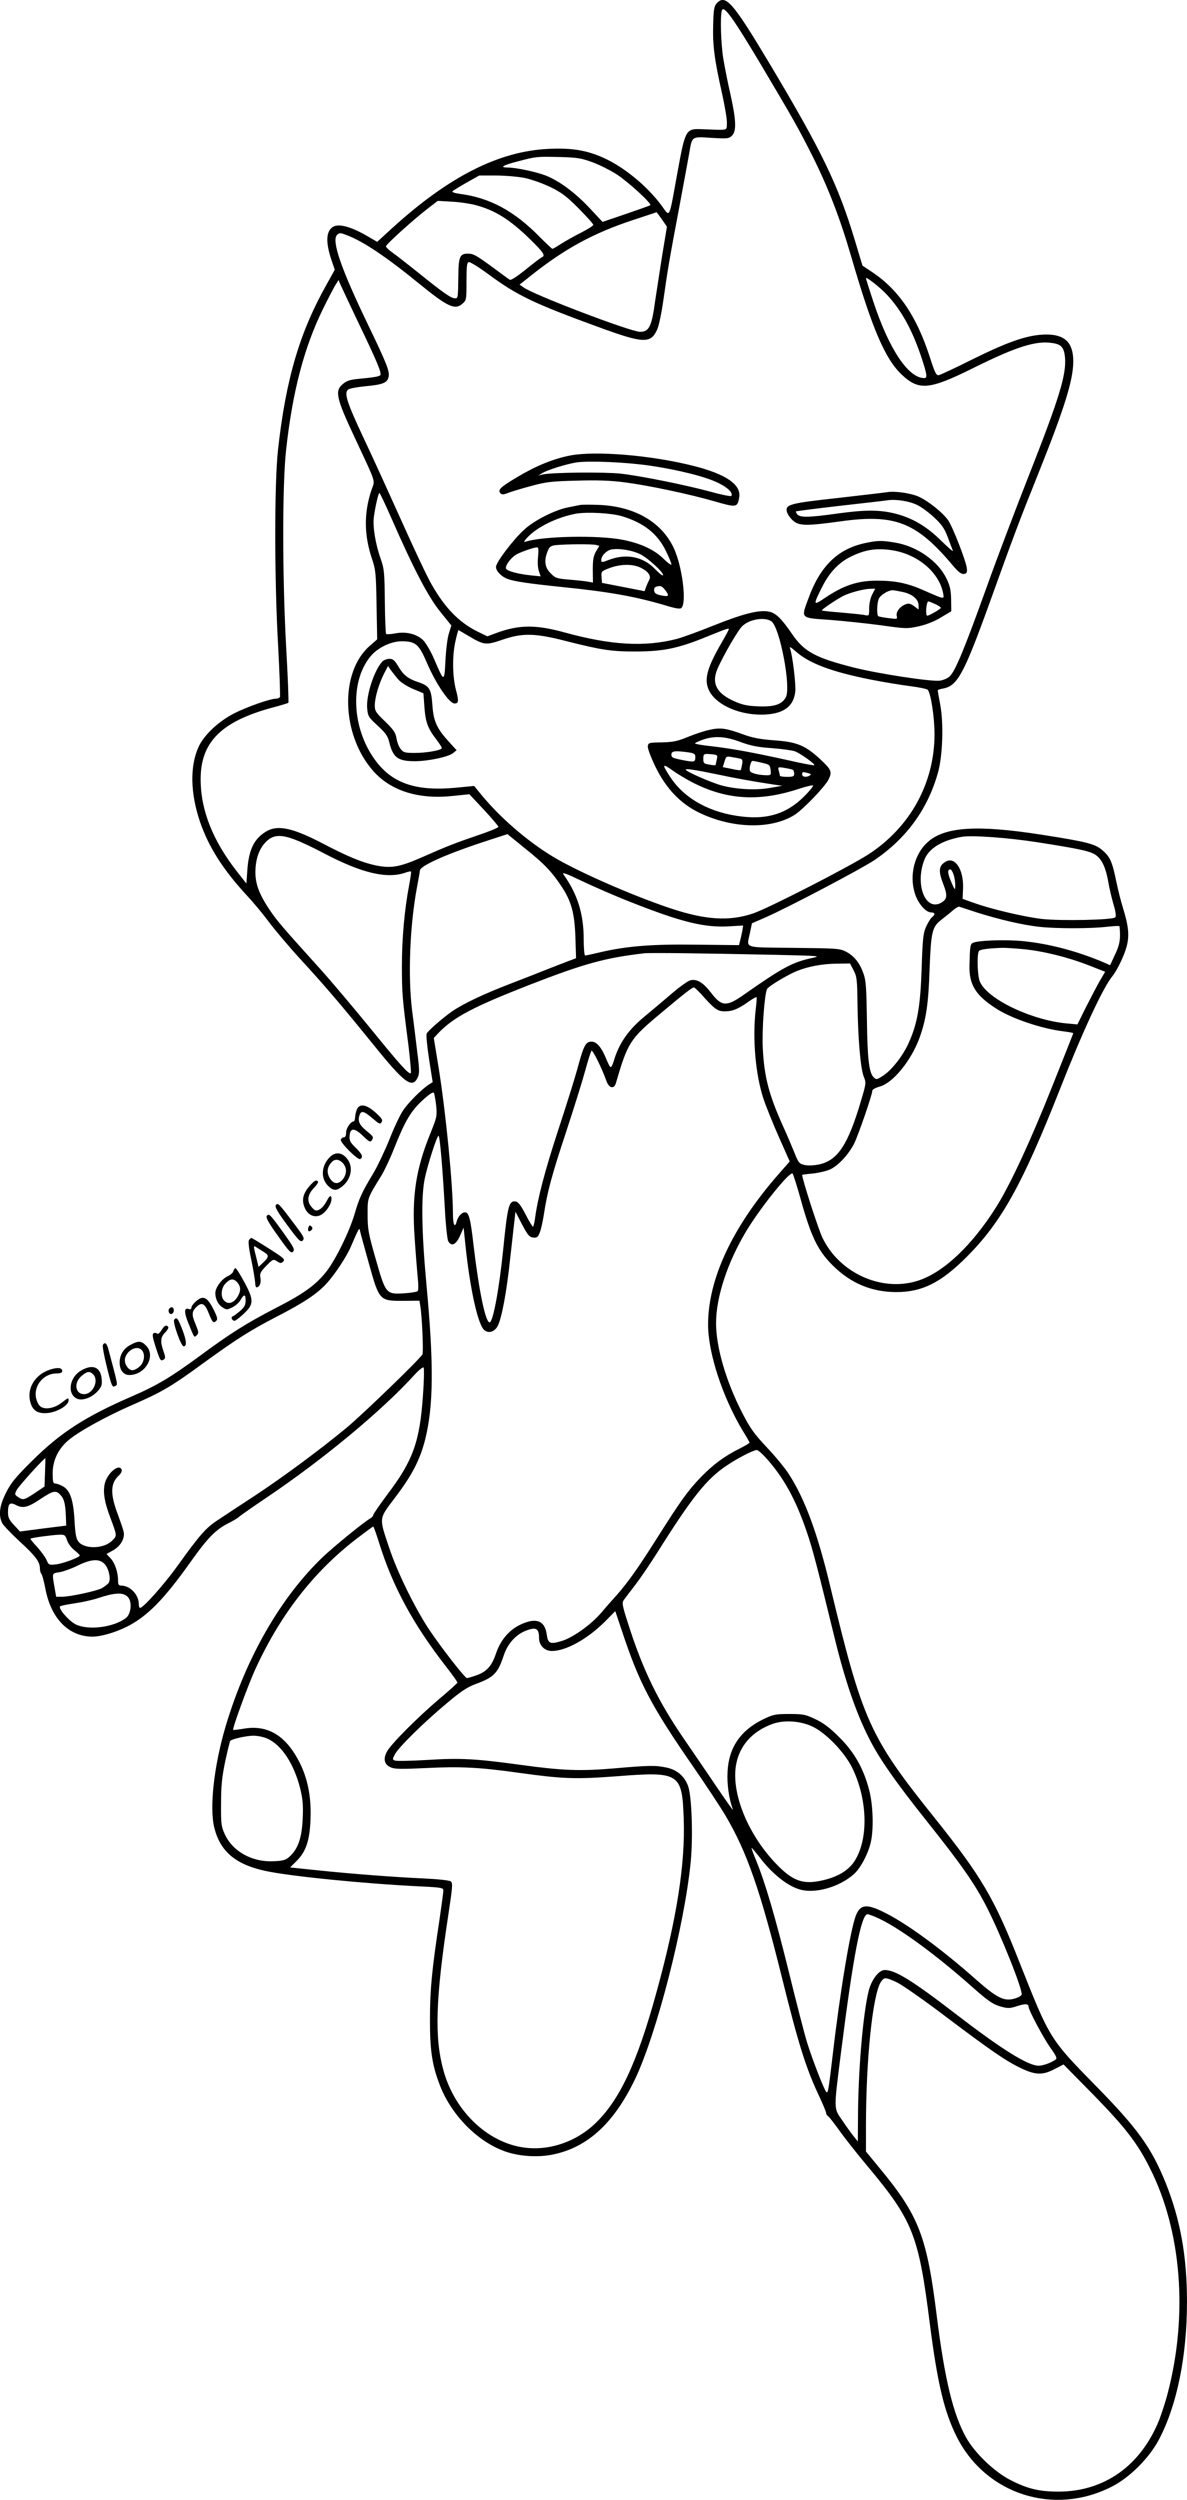 <?xml version="1.0" encoding="UTF-8"?>
<svg xmlns="http://www.w3.org/2000/svg" version="1.0" viewBox="0 0 744.337 1567.207" preserveAspectRatio="xMidYMid meet">
  <g transform="translate(-213.978,1764.021) scale(0.1,-0.1)" fill="#000000" stroke="none">
    <path d="M6634 17619 c-16 -17 -20 -40 -22 -132 -4 -129 7 -216 54 -426 19 -85 34 -173 32 -195 -3 -46 15 -42 -151 -36 -107 5 -109 2 -158 -265 -57 -313 -45 -288 -104 -209 -91 121 -233 237 -359 294 -105 48 -202 64 -345 57 -312 -14 -626 -173 -981 -496 l-95 -87 -74 43 c-96 54 -170 73 -205 50 -43 -29 -45 -99 -5 -215 l18 -53 -50 -90 c-170 -301 -257 -596 -306 -1039 -23 -213 -23 -813 1 -1232 9 -170 14 -312 11 -318 -3 -5 -15 -10 -25 -10 -37 0 -186 -53 -264 -93 -98 -51 -187 -135 -221 -209 -55 -121 -52 -290 9 -470 54 -157 144 -300 296 -464 41 -44 103 -119 137 -165 34 -46 125 -154 203 -239 147 -160 248 -278 457 -536 190 -235 238 -270 272 -199 12 25 12 47 -4 170 -9 77 -23 190 -31 250 -27 219 -14 536 31 775 9 46 17 93 18 103 2 31 178 108 435 191 l114 37 113 -92 c118 -94 167 -146 228 -239 60 -91 80 -166 85 -316 l4 -131 -48 -18 c-27 -10 -85 -33 -129 -50 -44 -18 -147 -58 -230 -90 -167 -64 -299 -126 -370 -175 -55 -38 -146 -117 -159 -138 -5 -8 1 -73 14 -160 l23 -146 -24 -15 c-47 -31 -133 -117 -164 -166 -18 -27 -56 -108 -84 -180 -29 -71 -74 -166 -100 -210 -72 -119 -89 -157 -117 -253 -32 -111 -120 -290 -178 -364 -68 -85 -141 -138 -321 -230 -177 -92 -274 -152 -468 -295 -183 -135 -272 -188 -426 -255 -298 -129 -452 -229 -632 -408 -103 -102 -132 -138 -162 -199 -41 -81 -48 -141 -23 -190 8 -15 58 -67 111 -116 98 -90 125 -126 125 -168 0 -12 4 -27 9 -33 5 -5 16 -46 25 -92 35 -188 146 -302 296 -302 53 0 142 26 213 61 131 66 234 171 403 409 104 147 157 201 234 240 32 16 64 35 71 43 8 7 83 60 168 117 355 239 721 542 928 769 28 31 55 53 59 48 4 -4 3 -83 -4 -175 -20 -290 -62 -408 -222 -619 -49 -66 -90 -125 -90 -131 0 -6 -9 -16 -20 -22 -35 -19 -223 -172 -294 -239 -266 -254 -482 -630 -611 -1062 -74 -250 -103 -512 -71 -639 38 -148 134 -229 321 -269 152 -33 619 -80 973 -97 128 -6 142 -9 142 -25 0 -10 -11 -92 -24 -181 -48 -316 -60 -441 -60 -623 -1 -195 13 -289 60 -412 72 -192 240 -362 416 -422 88 -30 205 -37 298 -17 216 45 381 198 512 472 136 285 310 963 349 1361 15 155 7 411 -16 475 -22 62 -69 103 -135 117 -68 15 -111 14 -330 -5 -214 -18 -321 -14 -585 22 -284 39 -379 44 -585 31 -102 -6 -194 -8 -203 -4 -17 6 -17 9 -1 39 22 43 179 198 325 320 90 76 130 102 182 121 114 42 139 67 177 183 23 68 72 124 132 149 68 28 88 18 88 -44 0 -46 35 -81 80 -81 89 0 224 75 335 186 l63 64 38 -113 c111 -337 184 -477 454 -867 78 -113 167 -248 198 -300 136 -230 219 -469 356 -1021 101 -407 148 -559 227 -728 27 -57 49 -110 49 -117 0 -7 6 -17 13 -21 7 -4 39 -46 72 -92 33 -46 111 -145 174 -220 285 -341 321 -431 391 -985 48 -375 90 -554 169 -712 182 -362 610 -499 974 -312 112 57 234 180 294 294 114 216 176 525 176 864 0 285 -41 513 -133 744 -90 222 -175 341 -435 606 -294 300 -291 296 -481 775 -159 405 -240 542 -537 913 -405 506 -448 603 -652 1451 -79 330 -158 544 -258 699 -24 38 -87 114 -138 168 -79 84 -104 118 -156 219 -101 197 -163 410 -163 560 0 164 72 383 191 580 89 147 273 376 289 358 4 -4 29 -82 54 -173 63 -225 106 -313 199 -404 111 -111 244 -166 397 -166 162 0 279 58 441 220 218 218 348 451 585 1051 141 359 271 639 329 709 30 37 76 132 90 188 18 68 12 126 -25 246 -11 35 -29 106 -40 159 -25 123 -39 155 -84 194 -48 43 -96 55 -376 99 -412 65 -618 52 -725 -47 -80 -73 -113 -203 -80 -314 18 -65 69 -125 104 -125 25 0 27 -13 4 -31 -9 -8 -25 -34 -36 -59 -18 -39 -22 -77 -28 -265 -8 -237 -27 -344 -82 -465 -35 -78 -103 -165 -156 -201 -43 -28 -46 -29 -63 -12 -29 29 -39 115 -42 363 -3 192 -6 244 -21 285 -23 67 -57 110 -108 138 -40 21 -54 22 -329 25 -326 4 -296 -7 -275 96 l12 58 85 37 c138 60 599 303 683 359 199 135 332 316 397 543 31 104 38 312 16 430 -9 47 -16 88 -16 91 0 3 16 9 35 12 89 17 130 93 290 536 149 415 189 521 304 807 167 417 221 591 221 708 0 119 -54 170 -175 168 -109 -2 -227 -42 -450 -152 -110 -55 -208 -101 -219 -103 -15 -2 -24 15 -55 112 -83 257 -194 421 -360 533 l-63 42 -48 160 c-104 345 -207 558 -533 1104 -232 388 -278 441 -333 380z m278 -385 c202 -340 236 -400 326 -579 96 -193 170 -385 237 -615 134 -461 214 -649 320 -749 107 -101 173 -95 450 43 270 134 394 173 498 155 52 -8 69 -28 75 -88 10 -109 -36 -258 -229 -748 -76 -193 -195 -506 -263 -696 -139 -387 -196 -524 -231 -557 -12 -12 -40 -24 -62 -27 -54 -7 -383 43 -538 82 -241 61 -312 99 -388 210 -66 97 -104 134 -146 141 -62 12 -160 -13 -341 -85 -96 -39 -202 -77 -235 -86 -203 -52 -413 -40 -707 41 -175 48 -281 48 -417 -1 l-65 -24 -62 30 c-115 57 -203 147 -287 294 -26 44 -109 220 -185 390 -77 171 -185 409 -242 529 -106 226 -124 282 -97 304 8 7 57 16 110 21 107 10 134 21 143 56 9 36 -8 79 -131 335 -167 347 -227 522 -192 557 15 15 20 15 64 -2 102 -39 248 -137 456 -307 172 -140 219 -162 264 -124 28 24 28 25 28 142 0 98 3 119 15 121 8 2 64 -33 125 -78 181 -133 284 -182 698 -333 272 -99 318 -101 358 -11 11 24 28 108 39 186 25 179 39 262 100 584 27 143 54 292 61 330 19 113 13 109 140 101 101 -6 110 -5 129 14 29 29 26 97 -10 260 -17 74 -37 176 -45 225 -15 93 -20 270 -8 301 12 32 71 -50 245 -342z m-1054 -612 c45 -17 114 -52 152 -77 73 -48 217 -181 208 -191 -3 -3 -72 -27 -153 -55 l-147 -50 -84 90 c-90 95 -186 166 -270 200 -62 24 -189 51 -241 51 -53 0 -31 14 62 38 118 31 119 31 260 28 116 -3 139 -7 213 -34z m-430 -97 c43 -9 114 -34 162 -57 70 -34 102 -58 178 -134 50 -51 92 -97 92 -103 0 -6 -33 -27 -72 -47 -40 -20 -97 -52 -126 -70 -29 -19 -55 -34 -58 -34 -3 0 -38 33 -78 73 -160 164 -315 248 -504 272 -30 4 -50 11 -45 16 4 4 44 29 88 54 l80 45 103 0 c56 0 138 -7 180 -15z m-308 -170 c122 -32 215 -89 343 -214 86 -84 99 -104 74 -114 -7 -3 -52 -37 -100 -76 -53 -43 -93 -69 -100 -65 -7 4 -53 38 -103 75 -111 81 -125 89 -162 89 -48 0 -57 -21 -58 -134 -2 -148 -2 -146 -22 -146 -23 0 -72 34 -222 155 -69 55 -144 114 -167 130 -24 17 -43 35 -43 41 0 12 175 170 265 239 l60 46 86 -5 c47 -2 114 -12 149 -21z m1171 -91 l31 -45 -31 -187 c-16 -103 -35 -225 -42 -272 -22 -166 -38 -200 -96 -200 -58 0 -673 234 -731 279 l-24 17 82 65 c206 162 382 258 627 339 81 27 149 49 150 50 1 0 16 -21 34 -46z m1409 -470 c92 -98 159 -220 216 -389 38 -115 41 -135 19 -135 -100 0 -222 184 -320 483 -25 75 -45 140 -45 143 0 12 88 -57 130 -102z m-3309 -185 c113 -235 142 -305 134 -320 -6 -9 -40 -15 -138 -24 -52 -5 -74 -12 -98 -33 -51 -42 -41 -88 76 -337 138 -296 127 -261 104 -327 -48 -145 -47 -283 5 -436 21 -62 24 -90 27 -284 l4 -216 -47 -41 c-189 -166 -178 -556 21 -783 112 -127 288 -182 507 -157 l97 10 91 -97 c50 -54 91 -102 91 -107 0 -6 -56 -29 -125 -52 -146 -50 -195 -69 -347 -136 -147 -65 -198 -74 -298 -54 -84 18 -175 55 -335 139 -186 97 -281 117 -352 73 -75 -45 -108 -114 -117 -239 l-6 -87 -55 70 c-156 198 -232 390 -232 584 0 234 130 363 453 450 50 13 94 27 97 29 3 3 -3 162 -14 353 -24 450 -24 1002 -1 1224 40 371 113 650 233 894 30 61 64 126 75 145 l22 35 10 -25 c6 -14 59 -127 118 -251z m203 -1217 c141 -322 230 -491 305 -585 l71 -88 -16 -52 c-9 -29 -18 -105 -21 -170 -7 -135 -8 -135 -69 7 -21 50 -52 103 -70 122 -41 40 -108 57 -178 43 -27 -5 -52 -6 -55 -3 -3 3 -7 95 -8 204 -2 183 -4 204 -26 267 -32 89 -51 203 -43 261 10 73 29 152 35 152 3 0 37 -71 75 -158z m2383 -647 c53 -37 124 -412 91 -475 -24 -46 -72 -62 -173 -58 -72 3 -102 10 -153 33 -100 45 -135 101 -112 178 14 50 119 238 158 285 40 48 144 68 189 37z m-267 -50 c0 -3 -21 -42 -47 -87 -86 -149 -107 -221 -82 -285 35 -92 178 -163 332 -163 134 0 205 48 214 147 4 47 -18 228 -33 268 -6 14 4 9 34 -17 84 -76 225 -129 471 -178 80 -16 191 -34 246 -41 55 -7 105 -17 112 -23 19 -18 43 -171 43 -278 0 -306 -152 -583 -413 -753 -122 -79 -629 -339 -724 -371 -150 -51 -301 -41 -519 32 -240 80 -586 232 -739 325 -162 98 -336 249 -456 398 l-36 44 -114 -11 c-262 -25 -414 32 -522 195 -135 203 -139 486 -8 635 44 50 125 88 189 88 89 0 109 -18 161 -140 55 -127 138 -250 171 -250 26 0 28 14 8 89 -21 84 -23 212 -2 302 8 38 17 69 19 69 1 0 28 -16 60 -35 99 -59 111 -61 213 -26 128 44 204 43 403 -8 220 -56 286 -66 444 -65 169 1 262 21 440 94 124 50 135 54 135 45z m-2712 -1322 c37 -14 112 -50 167 -79 244 -129 406 -167 524 -122 13 4 26 7 28 4 2 -2 -3 -41 -12 -87 -29 -154 -45 -332 -45 -504 0 -174 3 -205 41 -498 11 -93 18 -171 15 -174 -11 -11 -64 47 -254 281 -102 125 -242 291 -311 368 -243 269 -273 304 -321 375 -70 105 -93 171 -88 258 5 80 31 139 78 179 41 34 91 34 178 -1z m4647 -13 c281 -44 340 -57 374 -86 34 -29 56 -78 71 -165 6 -35 20 -97 32 -137 14 -47 18 -76 11 -83 -16 -16 -336 -23 -458 -10 -113 13 -321 62 -434 103 l-65 23 3 67 c4 120 -53 204 -113 164 -40 -25 -42 -58 -12 -136 29 -74 26 -98 -14 -120 -99 -53 -164 118 -103 272 28 70 110 120 233 142 63 11 290 -5 475 -34z m-526 -201 c6 -18 11 -48 11 -68 -1 -36 -1 -35 -26 22 -23 54 -24 77 -4 77 4 0 13 -14 19 -31z m-2027 -173 c322 -127 463 -162 621 -153 l87 5 -6 -37 c-4 -20 -10 -47 -14 -61 l-6 -25 -265 3 c-282 4 -440 -9 -607 -48 -46 -11 -88 -20 -93 -20 -5 0 -9 47 -9 103 0 158 -39 282 -126 404 -13 18 11 10 117 -41 74 -35 209 -94 301 -130z m2173 -66 c140 -44 284 -78 390 -90 109 -12 322 -12 425 0 41 4 77 7 79 4 2 -2 4 -28 4 -58 0 -39 -8 -72 -31 -120 l-31 -67 -38 17 c-167 71 -344 118 -507 134 -108 11 -287 5 -316 -11 -16 -8 -18 -21 -21 -140 -3 -121 38 -188 165 -270 97 -64 290 -129 429 -145 31 -4 57 -9 57 -11 0 -2 -59 -151 -131 -331 -137 -345 -261 -611 -348 -752 -154 -247 -337 -420 -499 -470 -226 -70 -489 50 -595 271 -26 54 -127 367 -127 394 0 1 29 5 65 8 36 4 85 15 108 25 52 23 117 93 153 163 26 53 114 307 114 332 0 7 20 18 45 25 84 22 198 162 251 306 41 114 56 212 63 431 9 236 16 265 76 311 21 16 52 41 69 56 17 15 36 26 41 24 6 -2 55 -18 110 -36z m290 -230 c126 -12 280 -50 413 -102 l102 -40 -36 -61 c-19 -34 -58 -109 -87 -166 l-51 -103 -66 6 c-225 21 -501 154 -546 263 -15 34 -19 170 -6 190 7 11 48 17 142 21 19 1 80 -3 135 -8z m-1540 -36 c260 -6 276 -7 220 -19 -127 -27 -187 -60 -434 -233 -106 -74 -136 -72 -202 14 -49 64 -88 88 -129 79 -15 -3 -68 -41 -117 -83 -49 -42 -124 -105 -166 -140 -104 -84 -165 -171 -197 -279 -7 -24 -16 -43 -20 -43 -5 0 -15 19 -25 43 -31 78 -62 117 -95 117 -38 0 -50 -23 -90 -172 -17 -62 -71 -234 -120 -383 -83 -253 -129 -429 -145 -552 -4 -29 -10 -53 -13 -53 -4 0 -25 35 -47 78 -28 54 -46 78 -61 80 -43 6 -51 -23 -79 -303 -25 -247 -64 -455 -85 -455 -26 0 -67 200 -100 478 -20 176 -30 212 -55 212 -19 0 -44 -27 -51 -56 -12 -47 -24 -23 -24 49 0 181 -45 637 -90 916 l-30 184 27 29 c96 101 220 166 573 304 345 134 473 169 720 198 37 4 369 0 835 -10z m477 -96 c21 -39 23 -58 25 -213 3 -218 19 -403 39 -454 16 -39 15 -44 -16 -148 -82 -280 -147 -378 -265 -403 -35 -7 -70 -8 -91 -3 -32 7 -38 14 -63 78 -16 39 -47 113 -71 165 -89 198 -118 309 -127 490 -6 113 11 340 27 370 10 18 129 90 190 114 71 28 158 44 247 45 l83 1 22 -42z m-960 -145 c90 -101 106 -113 154 -113 48 0 84 15 151 63 24 17 45 28 47 26 2 -2 0 -35 -5 -74 -22 -188 -1 -418 50 -568 15 -45 58 -151 95 -235 l68 -153 -72 -82 c-288 -330 -440 -655 -440 -941 0 -179 92 -458 219 -668 23 -37 41 -69 41 -72 0 -3 -28 -20 -62 -37 -98 -49 -167 -101 -244 -180 -84 -88 -125 -146 -277 -386 -118 -186 -179 -272 -251 -354 -23 -25 -68 -76 -100 -114 -66 -75 -180 -155 -249 -174 -69 -20 -81 -14 -89 44 -12 86 -67 106 -163 61 -72 -33 -127 -98 -155 -182 -27 -80 -59 -115 -127 -138 -26 -9 -50 -16 -55 -16 -13 0 -167 198 -241 310 -90 138 -196 355 -246 505 -66 196 -67 180 38 319 105 139 154 233 187 362 52 209 55 468 8 971 -31 337 -34 554 -10 668 20 92 76 265 86 265 8 0 26 -212 40 -468 5 -95 15 -182 20 -192 20 -37 49 -24 74 32 l23 52 12 -115 c26 -248 70 -458 108 -516 25 -37 73 -28 95 17 25 52 55 212 77 420 12 102 23 210 27 240 l6 54 41 -79 c36 -68 46 -80 70 -83 23 -3 30 2 41 30 8 18 19 69 26 113 21 139 48 243 140 520 49 149 103 322 120 385 17 63 35 119 39 123 7 7 64 -107 93 -188 16 -47 48 -55 60 -15 74 254 88 277 280 437 149 125 198 163 209 163 4 0 22 -17 41 -37z m-1657 -705 c6 -64 4 -73 -34 -167 -93 -227 -120 -399 -101 -661 6 -93 15 -204 19 -247 5 -43 5 -82 0 -87 -5 -5 -44 -11 -88 -14 -111 -6 -113 -3 -176 218 -45 157 -50 185 -50 275 0 109 -3 100 88 248 19 32 54 106 77 165 70 176 106 236 178 303 46 42 68 56 73 47 3 -7 10 -43 14 -80z m-423 -985 c66 -237 67 -238 214 -238 l104 1 5 -31 c11 -60 21 -290 14 -305 -12 -26 -370 -372 -474 -459 -158 -131 -396 -308 -575 -426 -91 -59 -196 -129 -234 -154 -75 -49 -113 -92 -255 -290 -83 -115 -213 -261 -233 -261 -4 0 -8 11 -8 25 0 58 -55 115 -110 115 -16 0 -20 6 -20 33 0 51 -20 110 -47 138 l-25 27 41 23 c47 26 76 77 66 117 -3 15 -19 61 -34 102 -51 133 -50 200 4 250 13 12 21 28 18 36 -17 44 -96 -26 -108 -95 -9 -54 1 -109 35 -201 45 -120 45 -117 12 -149 -50 -51 -172 -54 -210 -6 -15 19 -20 47 -25 134 -7 129 -28 191 -76 215 -16 9 -37 16 -46 16 -12 0 -15 13 -15 63 0 79 33 150 94 204 62 55 239 153 409 227 181 79 240 113 437 257 217 157 294 206 465 295 171 88 252 142 313 208 51 56 125 167 153 233 50 116 52 119 56 98 2 -11 27 -102 55 -202z m2486 -1217 c112 -122 190 -261 260 -467 37 -107 65 -215 171 -649 68 -281 137 -483 219 -645 64 -128 166 -274 366 -525 212 -266 299 -390 373 -535 90 -176 229 -525 219 -550 -3 -8 -24 -19 -47 -25 -63 -17 -108 5 -235 117 -226 200 -448 362 -589 429 -103 50 -141 44 -168 -24 -34 -86 -100 -479 -147 -887 -25 -211 -28 -231 -39 -219 -15 16 -88 206 -120 309 -17 55 -69 257 -116 449 -86 348 -148 557 -205 696 -17 40 -29 74 -27 76 1 1 30 -33 64 -77 73 -92 164 -163 238 -184 96 -28 246 14 338 95 42 36 90 127 107 199 19 81 15 232 -9 326 -35 136 -92 238 -186 332 -61 61 -100 91 -151 115 -63 30 -77 33 -164 33 -86 0 -101 -3 -160 -31 -146 -70 -221 -179 -228 -333 -4 -78 9 -169 34 -236 4 -11 -44 57 -107 150 -63 94 -154 226 -201 295 -160 233 -257 431 -348 717 -38 117 -41 135 -29 152 8 11 40 54 73 96 32 42 94 133 138 203 220 350 310 462 437 546 68 46 166 96 187 96 6 0 30 -20 52 -44z m-4516 -98 l-3 -87 -61 -41 c-68 -45 -74 -46 -106 -24 -21 14 -21 17 -7 44 13 25 176 205 179 198 1 -2 0 -42 -2 -90z m97 -140 c23 -24 31 -56 34 -137 l2 -55 -145 -18 -145 -19 -37 40 c-30 32 -38 48 -38 78 0 58 11 68 50 48 44 -23 76 -15 157 40 77 51 94 54 122 23z m1999 -303 c84 -270 213 -508 416 -769 42 -54 76 -101 74 -105 -2 -4 -52 -50 -113 -101 -140 -119 -304 -284 -329 -331 -25 -47 -16 -82 25 -99 25 -11 70 -11 218 -4 217 11 338 5 586 -30 275 -38 353 -41 618 -21 386 30 404 19 414 -262 11 -284 -42 -626 -171 -1094 -122 -445 -233 -680 -390 -827 -112 -104 -266 -160 -413 -148 -239 19 -458 219 -532 485 -58 208 -50 448 30 976 27 179 29 200 15 211 -9 6 -81 14 -169 18 -179 8 -445 28 -675 52 l-163 17 40 40 c59 58 83 128 88 262 7 169 -29 308 -111 428 -79 116 -181 162 -308 140 -35 -6 -64 -9 -66 -8 -7 6 87 264 134 370 156 345 367 619 639 828 55 42 102 77 105 77 3 0 20 -47 38 -105z m-1958 20 c6 -20 27 -48 46 -63 19 -15 34 -30 34 -33 0 -12 -102 -50 -148 -56 -46 -5 -47 -4 -61 29 -8 18 -35 54 -59 81 -25 26 -43 49 -41 51 5 6 135 23 181 25 33 1 37 -2 48 -34z m234 -148 c29 -29 44 -101 25 -123 -7 -8 -26 -22 -42 -31 -36 -18 -197 -53 -248 -53 l-37 0 -11 63 c-15 87 -16 84 33 91 23 4 74 22 112 41 84 41 135 45 168 12z m147 -208 c28 -28 22 -104 -10 -131 -75 -60 -241 -81 -319 -40 -43 23 -109 100 -95 112 5 4 46 12 93 19 47 7 110 21 140 31 112 37 161 39 191 9z m4296 -814 c84 -41 198 -159 246 -256 101 -205 104 -463 8 -597 -37 -50 -96 -85 -177 -106 -129 -33 -194 -14 -294 86 -162 162 -270 390 -270 569 0 152 85 268 235 322 73 26 176 19 252 -18z m-3421 -74 c90 -41 166 -156 206 -312 16 -67 20 -103 16 -188 -5 -120 -28 -188 -79 -237 -26 -24 -39 -29 -99 -32 -137 -8 -261 60 -311 170 -22 48 -24 66 -23 193 0 111 6 165 26 263 15 68 29 126 32 129 12 12 103 32 146 32 25 0 63 -8 86 -18z m3810 -1117 c131 -54 365 -223 609 -439 104 -92 133 -112 187 -126 38 -10 53 -10 97 5 50 16 71 15 71 -5 0 -21 94 -197 137 -257 37 -52 43 -66 32 -74 -29 -20 -79 -38 -106 -38 -67 0 -231 102 -518 323 -273 210 -381 277 -447 277 -37 0 -83 -60 -101 -131 -36 -144 -67 -511 -67 -809 l-1 -135 -24 30 c-14 17 -46 61 -72 100 -57 83 -56 57 -8 440 75 592 125 855 165 855 4 0 25 -7 46 -16z m139 -412 c33 -16 171 -112 305 -214 291 -219 377 -278 473 -324 90 -43 136 -44 210 -5 l56 29 188 -191 c200 -205 276 -303 355 -462 197 -392 238 -916 111 -1405 -13 -52 -38 -128 -54 -170 -115 -287 -344 -450 -632 -450 -121 0 -195 18 -302 73 -100 51 -225 171 -278 268 -80 144 -133 362 -182 752 -63 510 -112 637 -366 943 l-79 96 0 157 c0 421 42 827 94 907 21 30 28 30 101 -4z M5717 14785 c-108 -21 -216 -65 -336 -137 -104 -62 -123 -80 -102 -101 8 -8 19 -8 44 2 17 7 82 27 142 43 98 27 130 31 290 35 134 4 212 1 305 -11 152 -20 411 -75 568 -121 129 -37 136 -36 147 25 15 81 -81 148 -289 200 -260 66 -609 95 -769 65z m505 -65 c180 -27 349 -70 425 -109 59 -29 90 -61 79 -80 -3 -4 -61 7 -128 26 -160 43 -435 99 -567 114 -104 11 -439 8 -491 -6 l-25 -6 25 15 c32 20 147 56 213 67 80 12 316 2 469 -21z M7705 14555 c-11 -2 -148 -18 -305 -36 -309 -34 -336 -41 -326 -87 4 -15 20 -39 37 -54 37 -35 84 -36 294 -7 346 49 480 -3 709 -275 35 -42 54 -56 70 -54 17 2 21 9 19 33 -3 42 -89 263 -118 304 -33 47 -120 117 -181 146 -48 23 -152 38 -199 30z m189 -82 c28 -14 76 -50 107 -80 45 -42 63 -69 82 -121 14 -37 28 -75 32 -84 4 -10 -28 18 -72 61 -92 91 -179 143 -288 171 -99 25 -191 25 -370 0 -170 -24 -228 -25 -245 -5 -7 9 -11 17 -9 19 2 2 126 18 274 35 149 17 284 32 300 35 57 8 140 -6 189 -31z M5775 14474 c-11 -2 -45 -9 -75 -15 -81 -16 -210 -81 -273 -139 -70 -64 -177 -205 -177 -234 0 -26 33 -60 72 -75 43 -16 131 -29 343 -51 298 -30 462 -60 654 -117 59 -18 86 -22 94 -14 34 34 5 263 -49 377 -77 163 -246 260 -469 269 -55 2 -109 2 -120 -1z m265 -70 c136 -41 224 -110 276 -219 19 -38 34 -76 34 -83 0 -7 -20 7 -46 32 -58 59 -146 100 -259 122 -154 31 -512 23 -613 -13 -10 -3 -3 8 15 28 63 67 187 127 305 149 71 12 221 4 288 -16z m-163 -180 l21 -6 -21 -35 c-16 -29 -20 -51 -20 -115 l1 -80 -27 5 c-14 3 -67 9 -116 13 -84 7 -92 9 -122 40 -37 36 -43 80 -19 139 12 29 20 34 53 38 64 6 227 7 250 1z m-363 -73 c-4 -35 -2 -72 5 -91 l11 -33 -60 6 c-84 9 -151 27 -157 43 -7 19 33 72 70 91 34 17 104 41 124 42 9 1 11 -14 7 -58z m640 15 c51 -25 154 -121 143 -133 -4 -3 -28 17 -54 44 -73 74 -177 94 -283 54 -46 -18 -50 -18 -50 -2 0 21 18 44 45 60 33 19 138 7 199 -23z m6 -86 c47 -24 65 -52 50 -77 -5 -10 -14 -29 -19 -43 l-9 -26 -133 26 -134 26 -3 36 c-3 35 -2 37 50 57 70 26 147 27 198 1z m154 -143 c25 -34 19 -39 -30 -29 -29 6 -40 13 -42 29 -2 14 3 23 15 26 27 7 35 3 57 -26z M7562 14235 c-170 -37 -280 -145 -353 -347 -47 -127 -53 -121 136 -134 88 -7 232 -22 321 -34 155 -22 163 -22 236 -6 48 11 99 31 139 56 l64 38 -1 74 c-1 57 -7 86 -28 129 -53 112 -187 206 -326 228 -82 14 -109 13 -188 -4z m176 -45 c159 -26 291 -139 316 -269 7 -40 11 -40 -121 18 -101 45 -179 61 -293 61 -124 0 -212 -30 -333 -112 -68 -46 -69 -41 -12 72 46 92 104 153 179 190 91 45 163 56 264 40z m-129 -277 c-11 -21 -19 -58 -19 -86 0 -48 0 -48 -27 -43 -16 4 -81 10 -147 16 -65 5 -120 11 -122 13 -5 5 86 66 133 91 41 21 129 44 169 45 l32 1 -19 -37z m192 16 c60 -13 99 -46 99 -84 l0 -26 -28 21 c-22 16 -34 19 -53 12 -36 -14 -62 -48 -56 -73 5 -20 4 -21 -51 -14 -31 4 -60 9 -64 12 -11 6 -10 77 2 108 9 24 57 54 87 55 7 0 35 -5 64 -11z m204 -76 c19 -9 35 -20 35 -23 0 -7 -74 -50 -86 -50 -5 0 -8 20 -6 45 2 25 8 45 13 45 4 0 24 -8 44 -17z M4537 13493 c-52 -58 -101 -210 -95 -291 5 -53 8 -58 66 -111 49 -45 63 -65 72 -101 24 -100 54 -122 164 -122 85 1 207 27 237 51 l22 18 -51 56 c-74 82 -94 126 -101 229 -7 101 -19 119 -92 143 -62 21 -91 44 -123 100 -22 36 -32 45 -55 45 -15 0 -35 -8 -44 -17z m98 -110 c18 -21 56 -45 95 -62 l65 -27 6 -84 c7 -97 21 -135 73 -203 20 -26 36 -51 36 -56 0 -14 -93 -31 -170 -31 -61 0 -71 3 -88 25 -11 13 -22 43 -26 67 -6 35 -18 53 -71 105 -58 55 -65 66 -65 100 0 49 24 132 57 198 l26 50 16 -24 c9 -12 30 -39 46 -58z M6590 13065 c-30 -6 -91 -26 -135 -44 -67 -28 -94 -33 -165 -35 -81 -1 -85 -2 -88 -24 -2 -13 19 -69 48 -129 66 -135 155 -229 271 -286 208 -102 455 -108 602 -15 53 34 190 176 212 221 24 48 19 61 -49 125 -96 89 -147 111 -292 121 -91 7 -137 16 -199 39 -102 37 -137 42 -205 27z m192 -76 c65 -24 109 -33 198 -39 64 -5 129 -14 145 -20 34 -13 128 -80 121 -87 -2 -3 -76 11 -163 31 -226 50 -354 73 -481 88 -62 6 -109 15 -104 19 4 4 27 14 52 23 71 24 139 20 232 -15z m-328 -65 c39 -6 46 -10 46 -29 0 -31 -5 -33 -58 -24 -85 16 -92 19 -92 39 0 22 21 25 104 14z m180 -48 c-3 -17 -7 -32 -8 -33 -1 -1 -19 0 -39 4 -32 5 -37 9 -37 33 0 35 2 36 50 32 40 -4 41 -5 34 -36z m148 8 c14 -4 16 -12 11 -37 -3 -18 -7 -34 -9 -35 -1 -2 -27 1 -57 8 l-55 11 11 35 c10 33 12 34 46 28 20 -3 44 -8 53 -10z m136 -26 c47 -10 50 -13 54 -45 4 -30 2 -33 -22 -33 -50 0 -102 13 -107 26 -7 18 5 64 16 64 5 0 32 -5 59 -12z m-403 -139 c203 -95 400 -102 638 -23 43 14 81 23 85 20 3 -4 -21 -34 -54 -67 -106 -107 -226 -147 -390 -128 -198 22 -359 110 -448 243 -58 88 -56 94 16 43 37 -26 105 -66 153 -88z m597 95 c4 -3 8 -14 8 -25 0 -16 -7 -19 -45 -19 -25 0 -45 3 -45 8 0 4 -3 18 -7 31 -6 23 -5 24 37 17 24 -4 47 -9 52 -12z m-467 -30 c112 -24 214 -42 345 -62 l55 -8 -75 -13 c-87 -16 -208 -10 -301 14 -66 17 -229 89 -229 100 0 8 50 1 205 -31z m563 9 c18 -4 20 -8 10 -14 -21 -14 -48 -10 -48 6 0 17 4 18 38 8z M4380 10690 c-6 -11 -12 -34 -13 -50 -1 -17 -5 -30 -9 -30 -19 0 -48 -43 -48 -70 0 -19 -5 -30 -14 -30 -8 0 -16 -6 -19 -14 -7 -17 107 -131 122 -122 20 12 12 31 -29 71 -35 34 -40 45 -38 75 4 51 31 51 85 -2 36 -35 45 -40 53 -28 14 22 14 23 -35 63 -44 37 -54 62 -39 101 10 25 29 19 80 -25 42 -36 48 -39 57 -23 8 14 0 25 -39 60 -55 49 -96 57 -114 24z M4211 10389 c-56 -53 -63 -134 -14 -183 31 -31 52 -33 87 -5 60 47 74 127 30 178 -31 37 -70 41 -103 10z m79 -41 c27 -29 25 -71 -3 -104 -29 -33 -60 -26 -83 17 -16 32 -12 63 14 92 20 23 47 22 72 -5z M4088 10213 c-51 -55 -60 -100 -33 -154 19 -36 55 -52 89 -39 43 16 88 92 71 120 -4 7 -15 -6 -27 -30 -12 -23 -32 -47 -46 -53 -21 -10 -27 -8 -49 17 -31 37 -25 77 17 121 17 17 27 34 24 38 -12 12 -19 8 -46 -20z M3870 10086 c-8 -11 6 -38 71 -126 72 -98 84 -109 97 -97 13 13 7 25 -49 99 -103 137 -106 139 -119 124z M3813 10018 c-8 -10 11 -44 70 -126 70 -99 82 -111 94 -99 13 13 5 28 -58 116 -84 117 -92 126 -106 109z M4074 9946 c-8 -22 3 -33 18 -18 9 9 9 15 0 24 -9 9 -13 7 -18 -6z M3702 9868 c-7 -9 -3 -48 14 -128 13 -63 23 -127 24 -142 0 -16 4 -28 8 -28 19 0 30 25 25 57 -5 30 -1 39 37 78 41 42 44 43 67 28 21 -14 26 -14 39 -1 13 13 3 22 -90 81 -58 37 -108 67 -110 67 -2 0 -8 -6 -14 -12z m96 -79 c29 -18 28 -30 -7 -63 l-30 -28 -9 38 c-26 102 -26 99 0 82 13 -8 33 -21 46 -29z M3603 9671 c-2 -10 -19 -24 -36 -32 -36 -16 -77 -71 -77 -105 0 -37 17 -72 45 -90 25 -16 28 -16 61 0 19 9 43 30 52 46 22 39 32 38 32 -4 0 -26 -8 -41 -34 -64 -19 -16 -40 -32 -47 -34 -14 -5 -4 -28 12 -28 5 0 29 18 54 41 67 62 68 87 9 198 -27 50 -53 91 -57 91 -5 0 -11 -8 -14 -19z m21 -66 c24 -25 28 -52 11 -84 -24 -48 -62 -63 -89 -35 -25 24 -20 81 9 109 28 29 47 31 69 10z M3400 9502 c-23 -7 -60 -44 -60 -60 0 -8 -6 -12 -14 -9 -33 13 -34 -18 -3 -93 37 -91 34 -87 52 -69 12 12 10 21 -9 68 -26 60 -24 80 8 110 32 30 51 19 76 -45 23 -57 29 -61 47 -43 9 9 4 26 -18 70 -30 60 -52 80 -79 71z M3202 9437 c-13 -15 1 -42 17 -33 13 9 15 33 2 40 -5 3 -13 0 -19 -7z M3232 9367 c-11 -14 43 -167 59 -167 21 0 19 33 -6 100 -29 76 -37 86 -53 67z M3152 9300 c-12 -18 -22 -26 -28 -20 -5 5 -15 6 -21 2 -10 -6 -6 -28 14 -90 28 -85 30 -87 51 -74 10 7 9 17 -3 51 -21 61 -19 88 10 117 14 14 23 30 20 35 -11 16 -25 10 -43 -21z M2958 9209 c-43 -22 -68 -63 -68 -111 0 -47 24 -78 61 -78 101 0 169 121 104 185 -29 30 -48 31 -97 4z m72 -34 c22 -26 14 -77 -15 -102 -14 -13 -35 -23 -45 -23 -27 0 -54 44 -46 75 13 53 78 84 106 50z M2785 9209 c-4 -6 7 -68 25 -139 29 -118 34 -129 50 -120 20 11 23 -8 -41 233 -10 37 -22 46 -34 26z M2475 9060 c-107 -24 -170 -116 -145 -210 15 -54 46 -74 110 -68 60 6 130 48 130 79 0 18 -3 17 -39 -11 -48 -39 -112 -51 -140 -25 -11 9 -22 34 -26 55 -13 76 50 150 129 150 24 0 36 5 36 14 0 19 -19 24 -55 16z M2648 9048 c-73 -42 -89 -146 -26 -176 35 -16 97 7 134 51 22 26 25 38 21 76 -8 72 -57 91 -129 49z m76 -24 c38 -38 -1 -124 -57 -124 -56 0 -66 72 -16 114 35 30 51 32 73 10z"></path>
  </g>
</svg>
